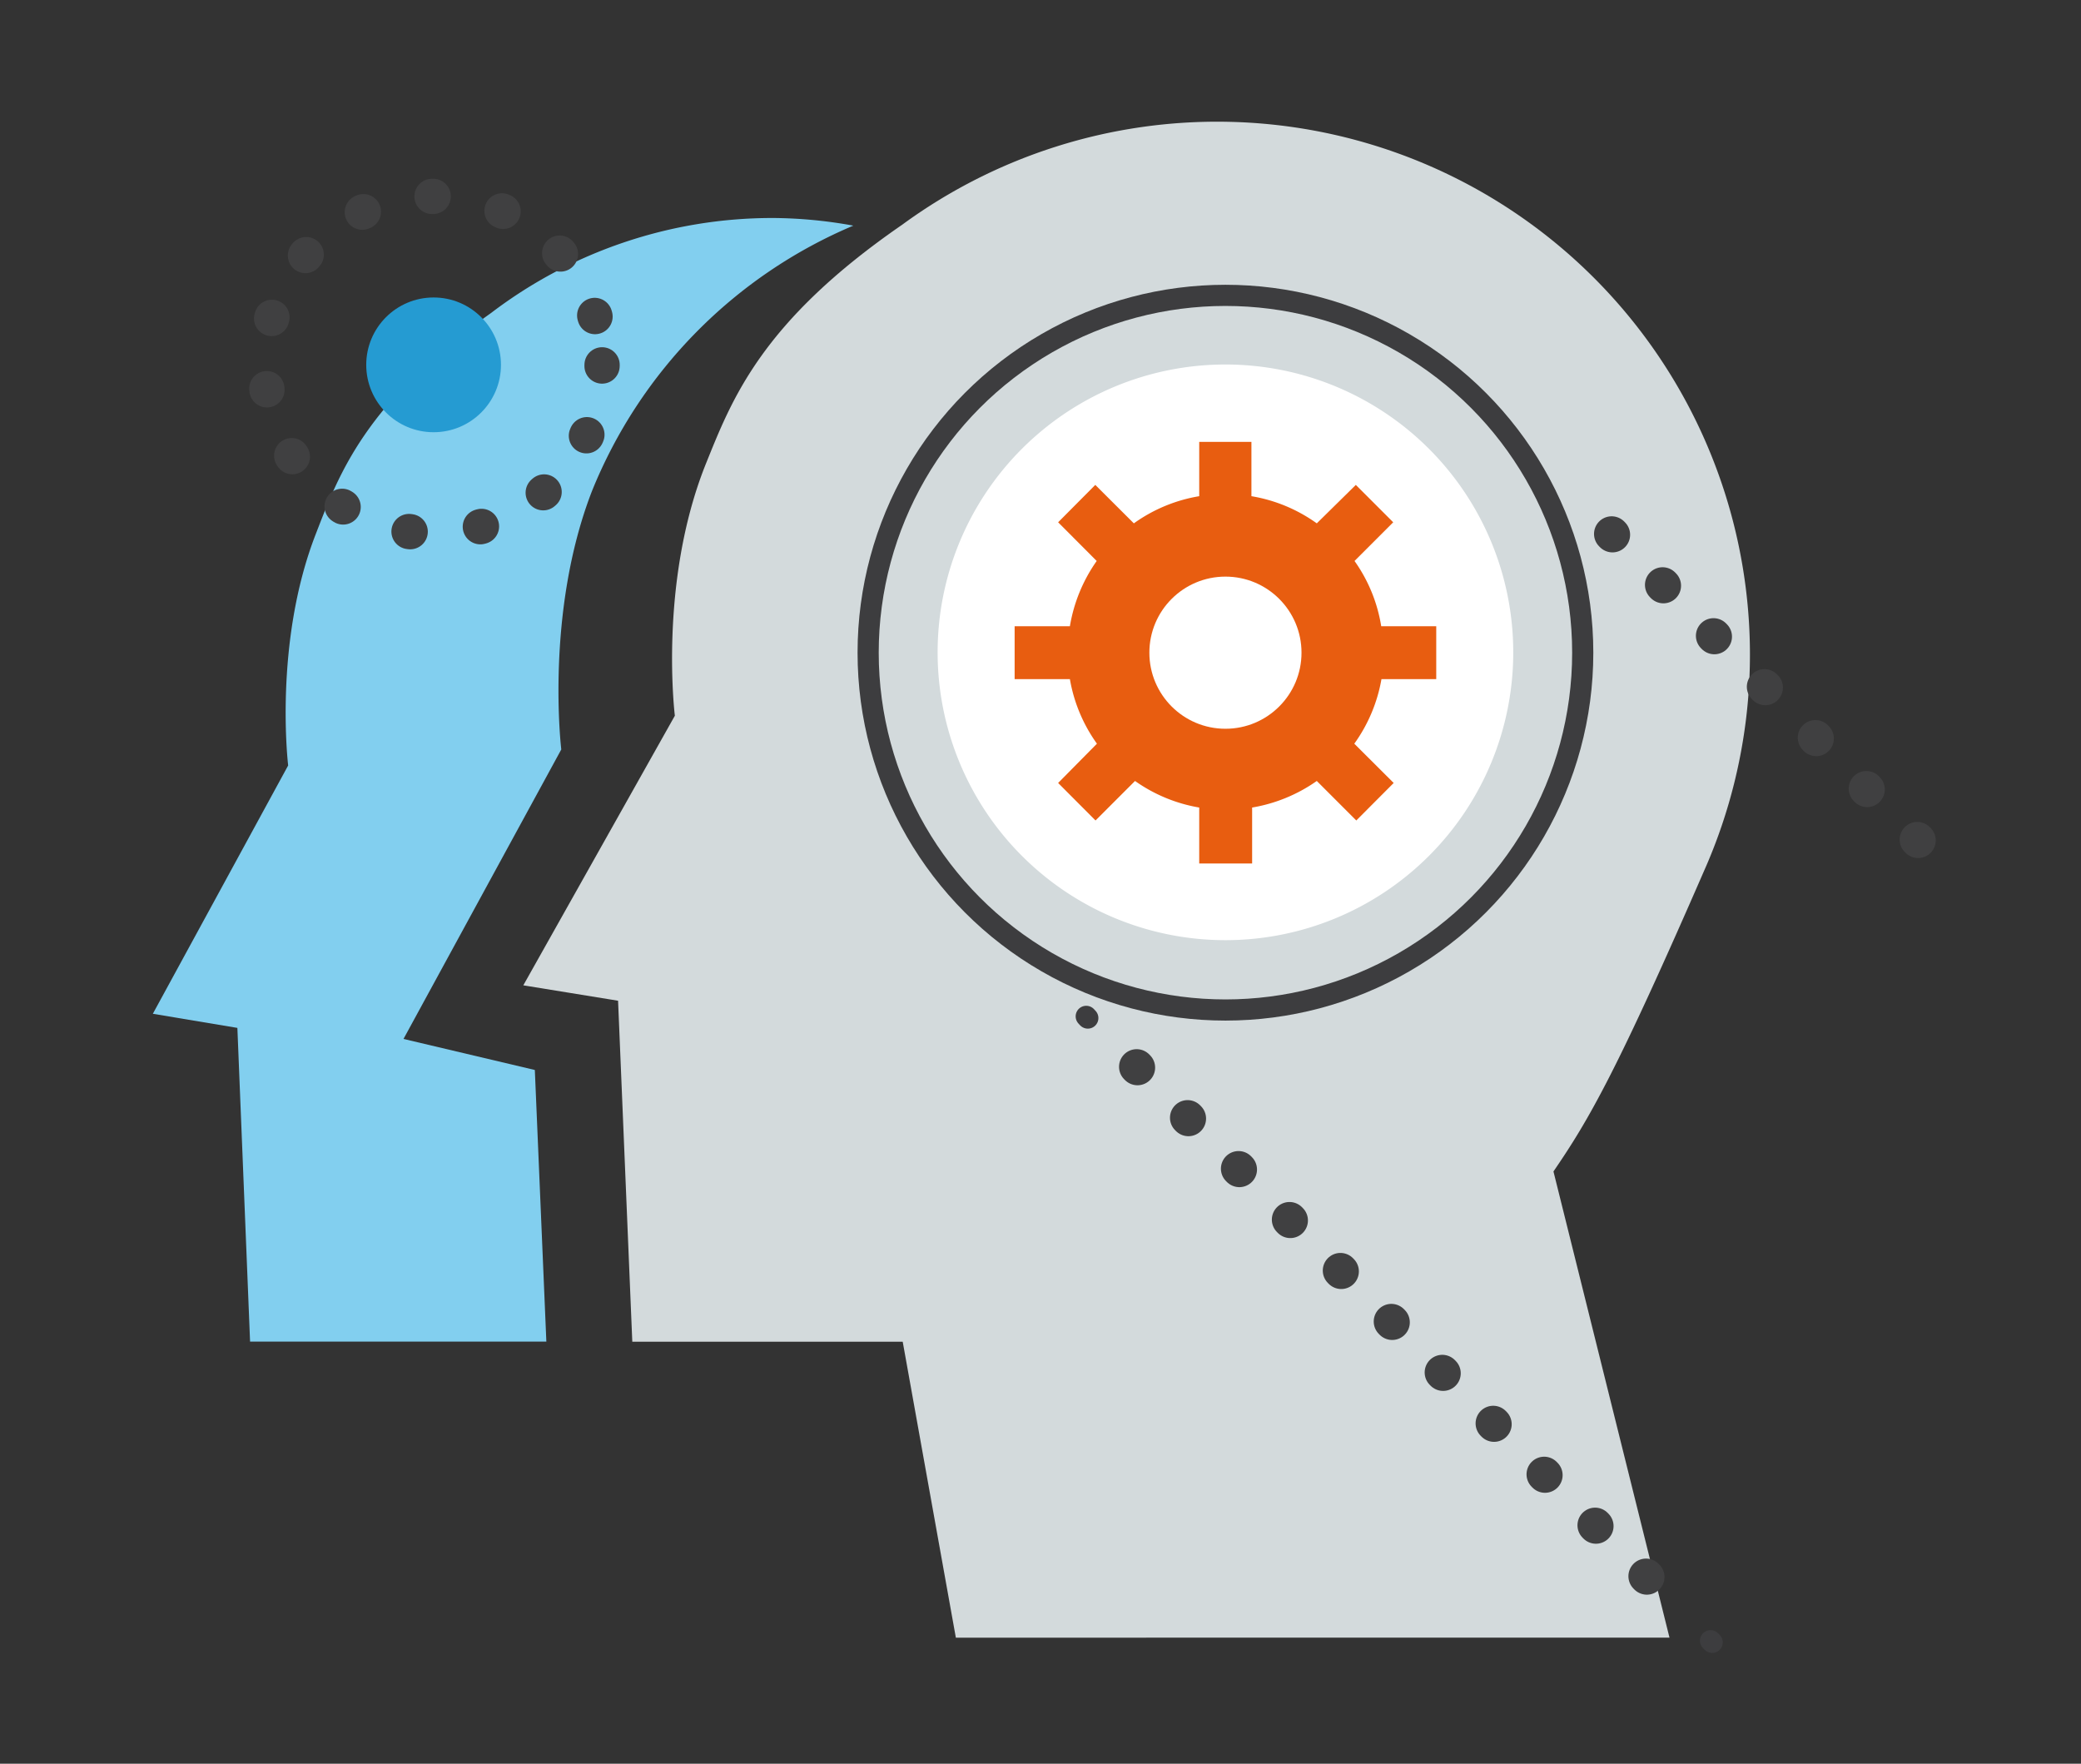 <svg xmlns="http://www.w3.org/2000/svg" width="177" height="150" viewBox="0 0 177 150">
  <rect x="0" y="0" width="177" height="150" fill="#333333" stroke="none"/>
  <title>4iG_icn_szakertelem</title>
  <g id="Layer_2" data-name="Layer 2">
    <g id="Layer_1-2" data-name="Layer 1">
      <g>
        <g>
          <path d="M145.14,73.61a45.32,45.32,0,0,0-68.4-54.5C64.69,27.41,62.24,34,60,39.54,56,49.6,57.4,60.87,57.4,60.87L44.51,83.8l8.06,1.31,1.21,29h23l4.52,25.17H142l-9.87-39.65c3.07-4.48,5.4-8.54,13-26Z" style="fill: #d3dadc"/>
          <path d="M65.7,18.54a39.49,39.49,0,0,0-23.92,8.07C31,34.27,28.83,40.34,26.85,45.44c-3.6,9.27-2.34,19.66-2.34,19.66L13,86.22l7.19,1.2,1.08,26.68h25.2L45.49,91,34.32,88.36,47.74,63.74s-1.41-11.64,2.62-22A41.28,41.28,0,0,1,72.58,19.19,39,39,0,0,0,65.7,18.54Z" style="fill: #82cfef"/>
          <path d="M128.71,55.51A24.48,24.48,0,1,1,104.23,31,24.48,24.48,0,0,1,128.71,55.51Z" style="fill: #fff"/>
          <path d="M122.16,57.76v-4.5h-4.68a13.17,13.17,0,0,0-2.27-5.55l3.29-3.29-3.18-3.18L112,44.51a13.27,13.27,0,0,0-5.56-2.31V37.58H102V42.2a13.27,13.27,0,0,0-5.56,2.31l-3.28-3.27L90,44.42l3.28,3.29A13.44,13.44,0,0,0,91,53.26H86.3v4.5H91a13.29,13.29,0,0,0,2.3,5.49L90,66.59l3.18,3.19,3.36-3.36A13.32,13.32,0,0,0,102,68.68v4.76h4.5V68.68A13.43,13.43,0,0,0,112,66.42l3.36,3.36,3.18-3.19-3.35-3.34a13.3,13.3,0,0,0,2.31-5.49Z" style="fill: #e85d10"/>
          <circle cx="104.23" cy="55.51" r="6.47" style="fill: #fff"/>
          <circle cx="104.23" cy="55.51" r="30.39" style="fill: none;stroke: #3d3d3f;stroke-miterlimit: 10;stroke-width: 1.8px"/>
          <g>
            <line x1="92.39" y1="86.44" x2="92.53" y2="86.59" style="fill: none;stroke: #3d3d3f;stroke-linecap: round;stroke-miterlimit: 10;stroke-width: 1.8px;stroke-dasharray: 0.197,7.855"/>
            <line x1="96.68" y1="90.73" x2="143.42" y2="137.47" style="fill: none;stroke: #404041;stroke-linecap: round;stroke-miterlimit: 10;stroke-width: 3px;stroke-dasharray: 0.099,6.028"/>
            <line x1="145.49" y1="139.54" x2="145.63" y2="139.68" style="fill: none;stroke: #3d3d3f;stroke-linecap: round;stroke-miterlimit: 10;stroke-width: 1.8px;stroke-dasharray: 0.197,7.855"/>
          </g>
          <line x1="137.08" y1="45.41" x2="165.11" y2="73.44" style="fill: none;stroke: #404041;stroke-linecap: round;stroke-miterlimit: 10;stroke-width: 3px;stroke-dasharray: 0.099,6.028"/>
          <circle cx="36.88" cy="31.03" r="14.33" style="fill: none;stroke: #404041;stroke-linecap: round;stroke-miterlimit: 10;stroke-width: 3px;stroke-dasharray: 0.099,6.028"/>
          <circle cx="36.88" cy="31.03" r="5.73" style="fill: #259bd2"/>
        </g>
        <rect width="177" height="150" style="fill: none;opacity: 0"/>
        <rect width="177" height="150" style="fill: none;opacity: 0.2"/>
      </g>
    </g>
  </g>
</svg>
